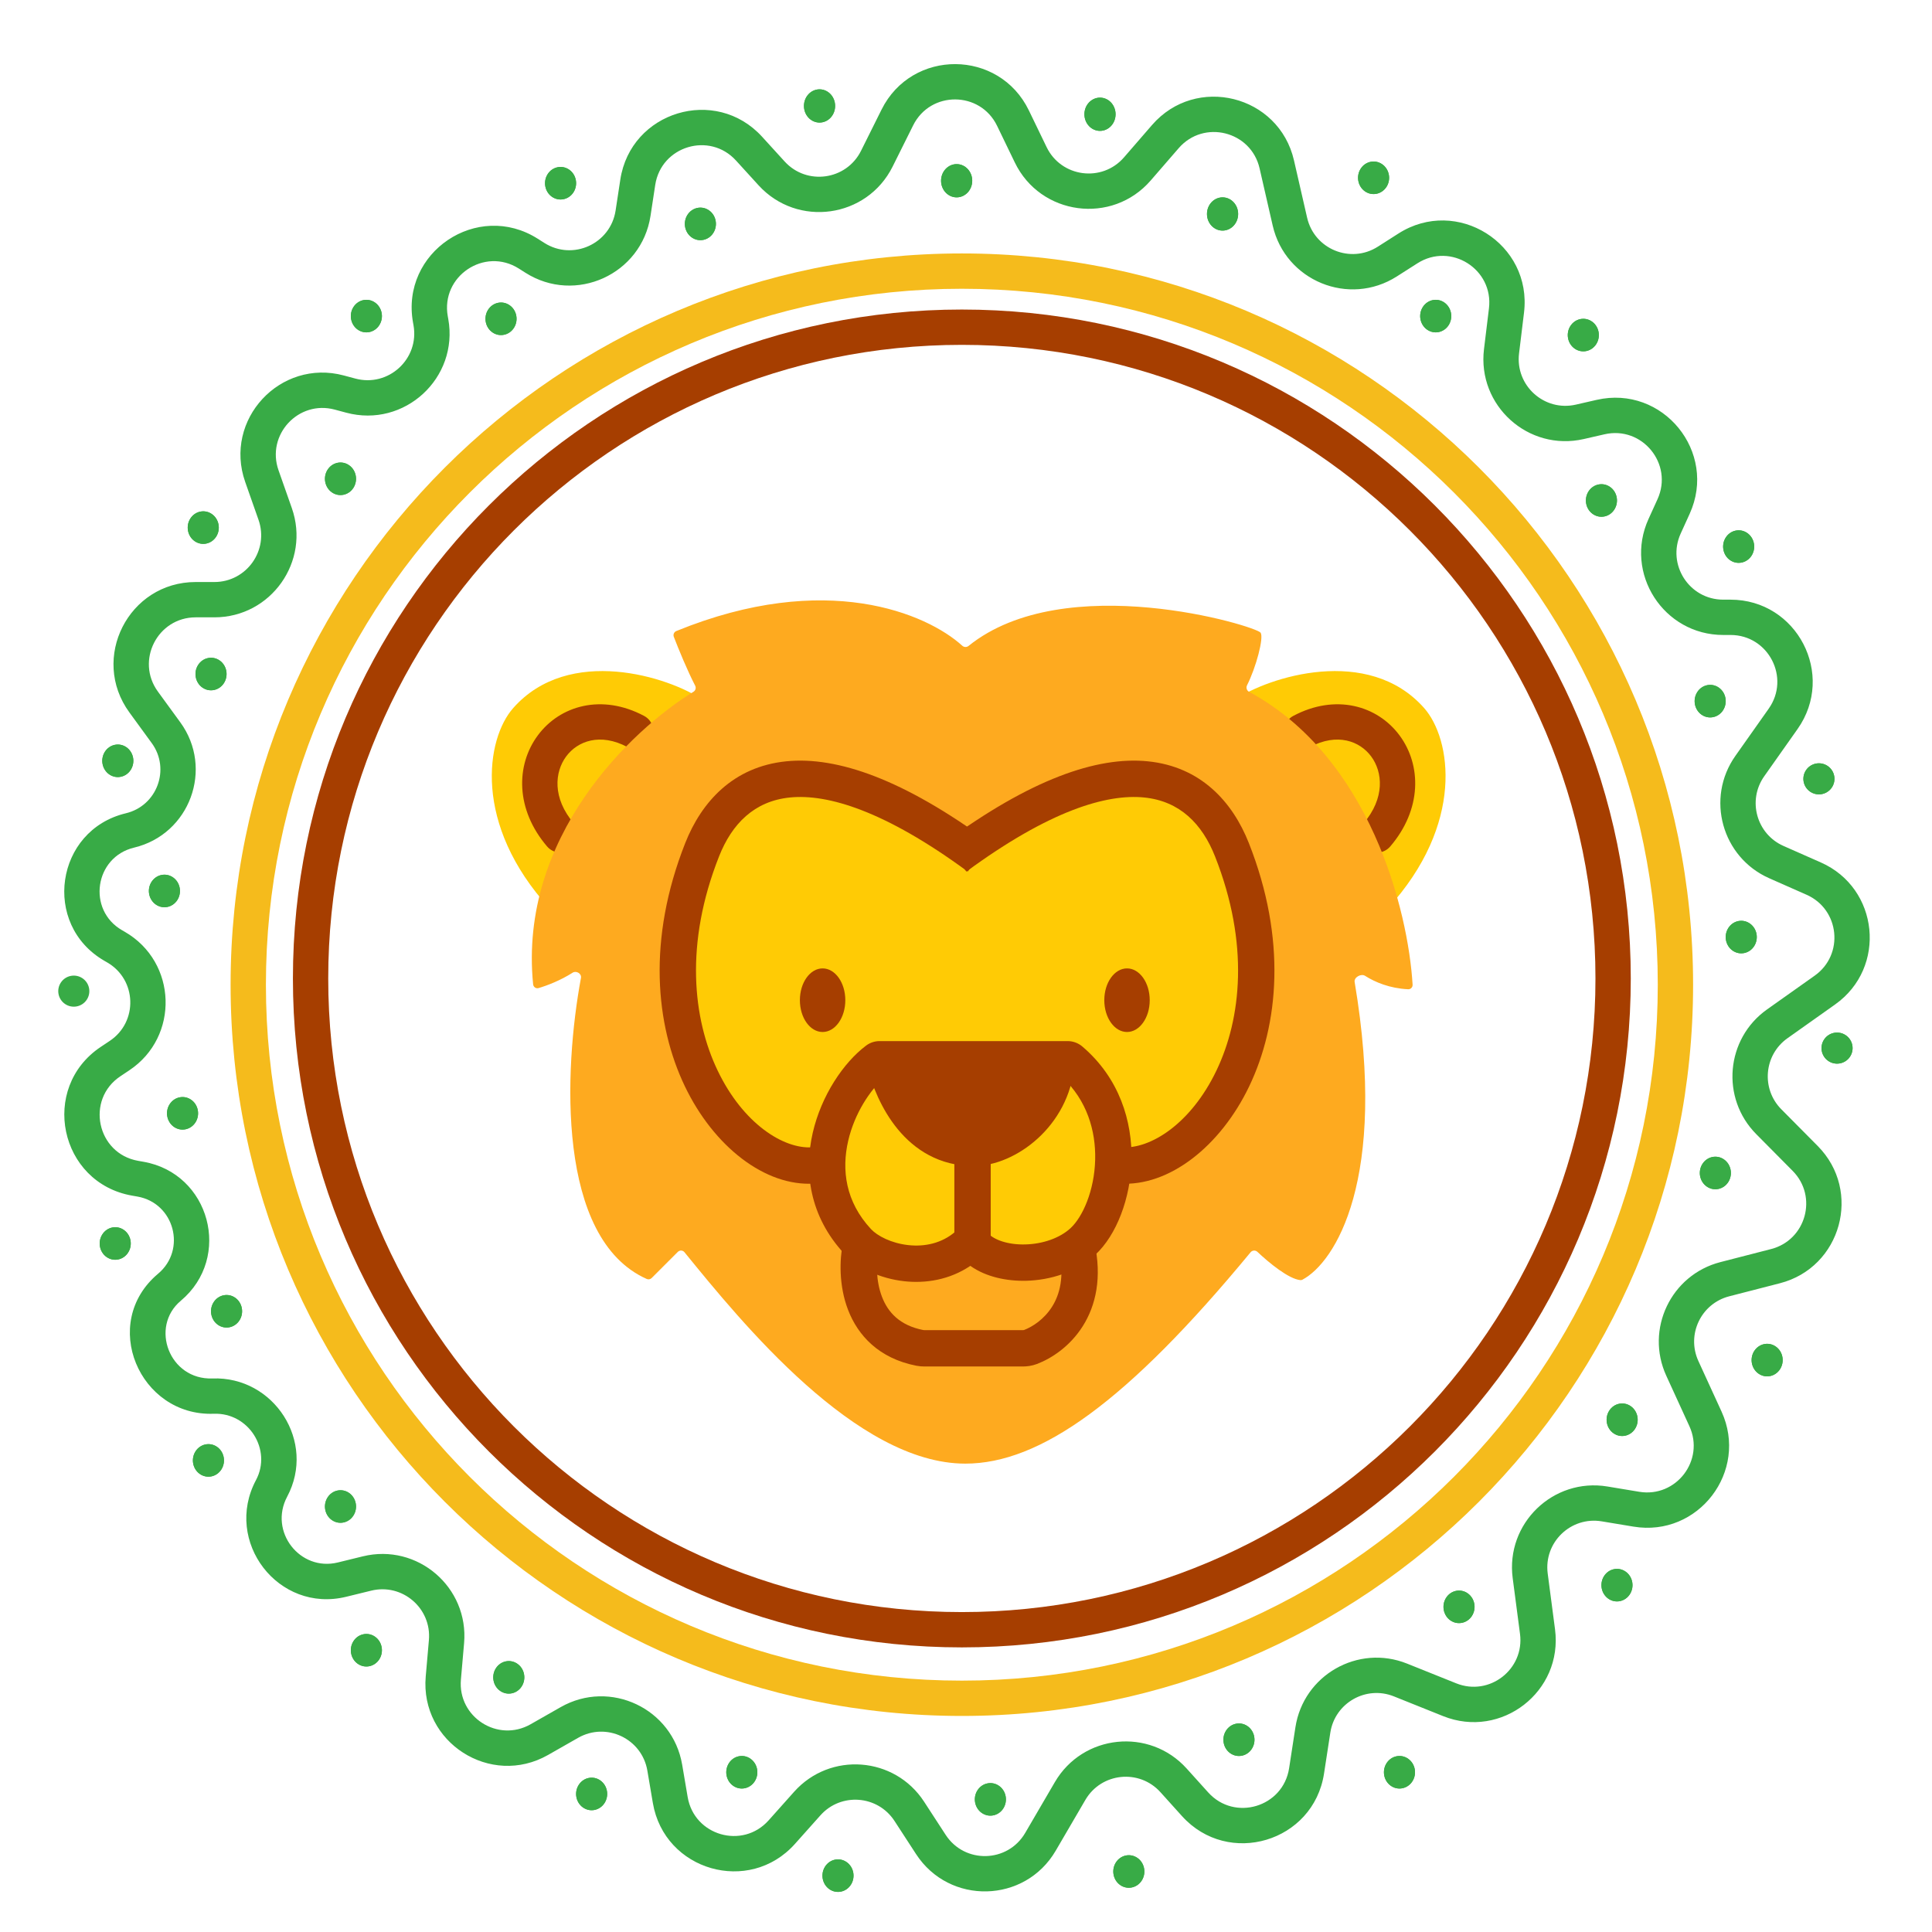 <?xml version="1.0" encoding="UTF-8"?> <svg xmlns="http://www.w3.org/2000/svg" width="930" height="930" viewBox="0 0 930 930" fill="none"><path fill-rule="evenodd" clip-rule="evenodd" d="M479.966 60.569C471.828 43.737 447.904 43.597 439.569 60.331L429.682 80.181C417.304 105.032 383.828 109.696 365.129 89.175L354.277 77.266C341.529 63.276 318.255 70.32 315.403 89.031L313.138 103.892C308.841 132.081 277.003 146.569 252.926 131.292L249.748 129.275C233.201 118.776 212.073 132.98 215.55 152.266L215.771 153.492C220.911 181.998 194.638 206.158 166.662 198.652L161.127 197.167C143.649 192.477 128.067 209.291 134.071 226.363L140.471 244.561C149.506 270.253 130.442 297.166 103.208 297.166H94.199C75.8 297.166 65.179 318.049 76.016 332.918L86.784 347.693C103.025 369.976 91.361 401.609 64.543 408.016C45.524 412.56 41.82 438.005 58.755 447.783L60.102 448.56C85.303 463.11 86.461 499.065 62.248 515.206L57.963 518.063C41.133 529.282 46.6 555.295 66.522 558.791L69.089 559.241C101.073 564.852 111.915 605.279 87.031 626.142C71.993 638.75 81.506 664.318 102.257 663.545C131.879 662.442 152.325 694.004 138.23 720.457C129.299 737.219 144.383 756.587 162.618 752.12L174.645 749.173C200.922 742.736 225.747 764.022 223.395 790.973L221.866 808.493C220.288 826.567 239.654 838.98 255.418 829.999L269.879 821.76C293.708 808.185 323.78 822.427 328.374 849.464L331.022 865.045C334.181 883.637 357.439 890.327 369.994 876.254L382.245 862.52C399.576 843.093 430.632 845.452 444.83 867.274L455.21 883.228C464.342 897.264 485.06 896.763 493.502 882.301L507.772 857.853C521.255 834.756 553.312 831.453 571.222 851.316L581.587 862.812C594.288 876.898 617.649 869.914 620.535 851.168L623.57 831.454C627.44 806.318 653.711 791.336 677.316 800.804L700.995 810.302C716.962 816.707 733.918 803.55 731.68 786.492L728.159 759.661C724.709 733.369 747.632 711.213 773.791 715.555L789.08 718.093C806.869 721.045 820.73 702.92 813.22 686.526L802.093 662.235C791.845 639.865 804.323 613.67 828.151 607.533L852.558 601.246C869.383 596.912 875.156 575.954 862.923 563.616L845.394 545.935C828.217 528.61 830.698 500.008 850.602 485.899L873.539 469.641C887.788 459.541 885.597 437.764 869.621 430.705L851.659 422.767C828.843 412.685 820.969 384.24 835.353 363.86L851.396 341.13C861.916 326.226 851.256 305.656 833.014 305.656H829.505C800.773 305.656 781.654 275.955 793.55 249.802L797.87 240.302C805.583 223.345 790.527 204.897 772.368 209.054L762.372 211.343C735.695 217.451 711.041 195.237 714.345 168.07L716.733 148.431C719.029 129.555 698.326 116.519 682.296 126.747L672.383 133.072C649.36 147.761 618.734 135.214 612.635 108.594L606.32 81.034C602.206 63.082 579.444 57.406 567.383 71.325L553.907 86.878C535.32 108.33 500.848 103.759 488.493 78.205L479.966 60.569ZM424.352 52.752C438.985 23.374 480.985 23.621 495.271 53.169L503.798 70.805C510.836 85.362 530.471 87.965 541.059 75.746L554.536 60.193C575.709 35.757 615.669 45.721 622.89 77.237L629.205 104.797C632.68 119.96 650.125 127.107 663.239 118.74L673.152 112.415C701.294 94.46 737.639 117.346 733.609 150.484L731.22 170.123C729.338 185.598 743.382 198.251 758.578 194.772L768.574 192.483C800.452 185.184 826.885 217.572 813.345 247.341L809.024 256.84C802.248 271.738 813.138 288.656 829.505 288.656H833.014C865.04 288.656 883.753 324.768 865.285 350.933L849.242 373.663C841.049 385.272 845.534 401.475 858.53 407.218L876.493 415.155C904.538 427.549 908.384 465.779 883.37 483.51L860.433 499.769C849.095 507.805 847.682 524.097 857.466 533.966L874.996 551.647C896.471 573.307 886.336 610.1 856.798 617.709L832.391 623.995C818.819 627.492 811.711 642.412 817.548 655.155L828.676 679.446C841.86 708.226 817.526 740.047 786.296 734.863L771.008 732.326C756.107 729.852 743.049 742.473 745.014 757.449L748.535 784.28C752.465 814.227 722.698 837.324 694.666 826.08L670.987 816.582C657.541 811.189 642.577 819.723 640.372 834.041L637.337 853.755C632.271 886.665 591.258 898.925 568.961 874.195L558.596 862.7C548.395 851.385 530.134 853.267 522.454 866.424L508.183 890.871C493.363 916.259 456.993 917.141 440.961 892.499L430.58 876.545C422.493 864.115 404.803 862.771 394.931 873.837L382.679 887.57C360.639 912.276 319.808 900.533 314.262 867.893L311.615 852.312C308.998 836.911 291.868 828.798 278.295 836.531L263.834 844.77C236.158 860.537 202.16 838.746 204.93 807.015L206.459 789.495C207.799 774.143 193.658 762.018 178.691 765.685L166.663 768.631C133.945 776.647 107.488 742 123.227 712.463C131.001 697.873 119.742 679.906 102.89 680.534C67.102 681.867 47.791 636.856 76.109 613.115C89.919 601.536 83.902 579.099 66.151 575.985L63.585 575.535C28.552 569.389 18.939 523.647 48.533 503.918L52.818 501.061C66.543 491.911 65.887 471.53 51.602 463.283L50.255 462.505C20.009 445.043 26.625 399.596 60.593 391.481C75.609 387.894 82.139 370.182 73.046 357.706L62.278 342.931C43.252 316.827 61.898 280.166 94.199 280.166H103.208C118.721 280.166 129.58 264.836 124.433 250.201L118.034 232.003C107.494 202.033 134.849 172.515 165.533 180.748L171.067 182.233C187.003 186.508 201.969 172.746 199.041 156.509L198.82 155.283C192.715 121.425 229.806 96.489 258.856 114.921L262.034 116.938C275.749 125.64 293.884 117.387 296.332 101.33L298.597 86.469C303.604 53.621 344.462 41.256 366.842 65.816L377.694 77.725C388.346 89.414 407.415 86.757 414.465 72.602L424.352 52.752Z" fill="#38AB46"></path><path d="M402 51C402 55.418 398.642 59 394.5 59C390.358 59 387 55.418 387 51C387 46.582 390.358 43 394.5 43C398.642 43 402 46.582 402 51Z" fill="#38AB46"></path><path fill-rule="evenodd" clip-rule="evenodd" d="M394.5 54C395.582 54 397 52.966 397 51C397 49.034 395.582 48 394.5 48C393.418 48 392 49.034 392 51C392 52.966 393.418 54 394.5 54ZM394.5 59C398.642 59 402 55.418 402 51C402 46.582 398.642 43 394.5 43C390.358 43 387 46.582 387 51C387 55.418 390.358 59 394.5 59Z" fill="#38AB46"></path><path d="M537 55C537 59.418 533.642 63 529.5 63C525.358 63 522 59.418 522 55C522 50.582 525.358 47 529.5 47C533.642 47 537 50.582 537 55Z" fill="#38AB46"></path><path fill-rule="evenodd" clip-rule="evenodd" d="M529.5 58C530.582 58 532 56.966 532 55C532 53.034 530.582 52 529.5 52C528.418 52 527 53.034 527 55C527 56.966 528.418 58 529.5 58ZM529.5 63C533.642 63 537 59.418 537 55C537 50.582 533.642 47 529.5 47C525.358 47 522 50.582 522 55C522 59.418 525.358 63 529.5 63Z" fill="#38AB46"></path><path d="M667.398 89.961C665.09 93.548 660.443 94.496 657.018 92.079C653.593 89.662 652.687 84.795 654.995 81.208C657.303 77.621 661.95 76.672 665.375 79.089C668.8 81.506 669.706 86.374 667.398 89.961Z" fill="#38AB46"></path><path fill-rule="evenodd" clip-rule="evenodd" d="M659.723 87.874C660.825 88.652 662.455 88.412 663.313 87.078C664.171 85.744 663.772 84.072 662.67 83.294C661.567 82.516 659.938 82.757 659.08 84.091C658.222 85.425 658.621 87.096 659.723 87.874ZM657.018 92.079C660.443 94.496 665.09 93.548 667.398 89.961C669.706 86.374 668.8 81.506 665.375 79.089C661.95 76.672 657.303 77.621 654.995 81.208C652.687 84.795 653.593 89.662 657.018 92.079Z" fill="#38AB46"></path><path d="M468 87C468 91.418 464.642 95 460.5 95C456.358 95 453 91.418 453 87C453 82.582 456.358 79 460.5 79C464.642 79 468 82.582 468 87Z" fill="#38AB46"></path><path fill-rule="evenodd" clip-rule="evenodd" d="M460.5 90C461.582 90 463 88.966 463 87C463 85.034 461.582 84 460.5 84C459.418 84 458 85.034 458 87C458 88.966 459.418 90 460.5 90ZM460.5 95C464.642 95 468 91.418 468 87C468 82.582 464.642 79 460.5 79C456.358 79 453 82.582 453 87C453 91.418 456.358 95 460.5 95Z" fill="#38AB46"></path><path d="M596 103C596 107.418 592.642 111 588.5 111C584.358 111 581 107.418 581 103C581 98.582 584.358 95 588.5 95C592.642 95 596 98.582 596 103Z" fill="#38AB46"></path><path fill-rule="evenodd" clip-rule="evenodd" d="M588.5 106C589.582 106 591 104.966 591 103C591 101.034 589.582 100 588.5 100C587.418 100 586 101.034 586 103C586 104.966 587.418 106 588.5 106ZM588.5 111C592.642 111 596 107.418 596 103C596 98.582 592.642 95 588.5 95C584.358 95 581 98.582 581 103C581 107.418 584.358 111 588.5 111Z" fill="#38AB46"></path><path d="M697.31 156.532C695.003 160.119 690.355 161.068 686.93 158.651C683.505 156.233 682.599 151.366 684.907 147.779C687.215 144.192 691.863 143.244 695.288 145.661C698.713 148.078 699.618 152.945 697.31 156.532Z" fill="#38AB46"></path><path fill-rule="evenodd" clip-rule="evenodd" d="M689.635 154.446C690.738 155.224 692.367 154.983 693.225 153.649C694.083 152.315 693.685 150.643 692.582 149.865C691.48 149.088 689.851 149.328 688.992 150.662C688.134 151.996 688.533 153.668 689.635 154.446ZM686.93 158.651C690.355 161.068 695.003 160.119 697.31 156.532C699.618 152.945 698.713 148.078 695.288 145.661C691.863 143.244 687.215 144.192 684.907 147.779C682.599 151.366 683.505 156.233 686.93 158.651Z" fill="#38AB46"></path><path d="M768.353 165.67C766.045 169.257 761.398 170.205 757.972 167.788C754.547 165.371 753.642 160.504 755.95 156.917C758.258 153.33 762.905 152.381 766.33 154.798C769.755 157.215 770.661 162.083 768.353 165.67Z" fill="#38AB46"></path><path fill-rule="evenodd" clip-rule="evenodd" d="M760.678 163.583C761.78 164.361 763.41 164.121 764.268 162.787C765.126 161.453 764.727 159.781 763.625 159.003C762.522 158.225 760.893 158.466 760.035 159.8C759.177 161.134 759.575 162.805 760.678 163.583ZM757.972 167.788C761.398 170.205 766.045 169.257 768.353 165.67C770.661 162.083 769.755 157.215 766.33 154.798C762.905 152.381 758.258 153.33 755.95 156.917C753.642 160.504 754.547 165.371 757.972 167.788Z" fill="#38AB46"></path><path d="M777.077 245.292C774.77 248.879 770.122 249.827 766.697 247.41C763.272 244.993 762.366 240.126 764.674 236.539C766.982 232.952 771.63 232.003 775.055 234.42C778.48 236.837 779.385 241.705 777.077 245.292Z" fill="#38AB46"></path><path fill-rule="evenodd" clip-rule="evenodd" d="M769.402 243.205C770.505 243.983 772.134 243.743 772.992 242.409C773.85 241.075 773.452 239.403 772.349 238.625C771.247 237.847 769.618 238.088 768.759 239.422C767.901 240.756 768.3 242.427 769.402 243.205ZM766.697 247.41C770.122 249.827 774.77 248.879 777.077 245.292C779.385 241.705 778.48 236.837 775.055 234.42C771.63 232.003 766.982 232.952 764.674 236.539C762.366 240.126 763.272 244.993 766.697 247.41Z" fill="#38AB46"></path><path d="M843.134 267.482C840.826 271.069 836.179 272.018 832.754 269.601C829.329 267.184 828.423 262.316 830.731 258.729C833.039 255.142 837.686 254.194 841.112 256.611C844.537 259.028 845.442 263.895 843.134 267.482Z" fill="#38AB46"></path><path fill-rule="evenodd" clip-rule="evenodd" d="M835.459 265.396C836.562 266.174 838.191 265.933 839.049 264.599C839.907 263.266 839.509 261.594 838.406 260.816C837.304 260.038 835.674 260.278 834.816 261.612C833.958 262.946 834.357 264.618 835.459 265.396ZM832.754 269.601C836.179 272.018 840.826 271.069 843.134 267.482C845.442 263.895 844.537 259.028 841.112 256.611C837.686 254.194 833.039 255.142 830.731 258.729C828.423 262.316 829.329 267.184 832.754 269.601Z" fill="#38AB46"></path><path d="M829.424 341.886C827.117 345.473 822.469 346.421 819.044 344.004C815.619 341.587 814.713 336.72 817.021 333.133C819.329 329.546 823.977 328.597 827.402 331.014C830.827 333.431 831.732 338.298 829.424 341.886Z" fill="#38AB46"></path><path fill-rule="evenodd" clip-rule="evenodd" d="M821.749 339.799C822.852 340.577 824.481 340.336 825.339 339.003C826.197 337.669 825.799 335.997 824.696 335.219C823.594 334.441 821.965 334.682 821.106 336.016C820.248 337.349 820.647 339.021 821.749 339.799ZM819.044 344.004C822.469 346.421 827.117 345.473 829.424 341.886C831.732 338.298 830.827 333.431 827.402 331.014C823.977 328.597 819.329 329.546 817.021 333.133C814.713 336.72 815.619 341.587 819.044 344.004Z" fill="#38AB46"></path><path d="M844.381 455.447C842.073 459.034 837.425 459.983 834 457.566C830.575 455.149 829.67 450.281 831.977 446.694C834.285 443.107 838.933 442.159 842.358 444.576C845.783 446.993 846.689 451.86 844.381 455.447Z" fill="#38AB46"></path><path fill-rule="evenodd" clip-rule="evenodd" d="M836.706 453.361C837.808 454.139 839.437 453.898 840.296 452.564C841.154 451.23 840.755 449.558 839.653 448.781C838.55 448.003 836.921 448.243 836.063 449.577C835.204 450.911 835.603 452.583 836.706 453.361ZM834 457.566C837.425 459.983 842.073 459.034 844.381 455.447C846.689 451.86 845.783 446.993 842.358 444.576C838.933 442.159 834.285 443.107 831.977 446.694C829.67 450.281 830.575 455.149 834 457.566Z" fill="#38AB46"></path><path d="M881.771 379.083C879.463 382.508 874.816 383.413 871.391 381.106C867.966 378.798 867.06 374.15 869.368 370.725C871.676 367.3 876.323 366.394 879.749 368.702C883.174 371.01 884.079 375.658 881.771 379.083Z" fill="#38AB46"></path><path fill-rule="evenodd" clip-rule="evenodd" d="M874.185 376.959C875.32 377.724 876.86 377.424 877.625 376.289C878.39 375.154 878.09 373.614 876.955 372.849C875.819 372.084 874.279 372.384 873.515 373.519C872.75 374.654 873.05 376.194 874.185 376.959ZM871.391 381.106C874.816 383.413 879.463 382.508 881.771 379.083C884.079 375.658 883.174 371.01 879.749 368.702C876.323 366.394 871.676 367.3 869.368 370.725C867.06 374.15 867.966 378.798 871.391 381.106Z" fill="#38AB46"></path><path d="M890.496 508.704C888.188 512.129 883.541 513.034 880.116 510.727C876.69 508.419 875.785 503.771 878.093 500.346C880.401 496.921 885.048 496.015 888.473 498.323C891.898 500.631 892.804 505.279 890.496 508.704Z" fill="#38AB46"></path><path fill-rule="evenodd" clip-rule="evenodd" d="M882.91 506.58C884.045 507.345 885.585 507.045 886.349 505.91C887.114 504.775 886.814 503.235 885.679 502.47C884.544 501.705 883.004 502.005 882.239 503.14C881.474 504.275 881.775 505.815 882.91 506.58ZM880.116 510.727C883.541 513.034 888.188 512.129 890.496 508.704C892.804 505.279 891.898 500.631 888.473 498.323C885.048 496.015 880.401 496.921 878.093 500.346C875.785 503.771 876.69 508.419 880.116 510.727Z" fill="#38AB46"></path><path d="M831.917 569.01C829.609 572.597 824.962 573.545 821.537 571.128C818.112 568.711 817.206 563.844 819.514 560.257C821.822 556.67 826.469 555.721 829.894 558.138C833.319 560.555 834.225 565.423 831.917 569.01Z" fill="#38AB46"></path><path fill-rule="evenodd" clip-rule="evenodd" d="M824.242 566.923C825.344 567.701 826.974 567.46 827.832 566.127C828.69 564.793 828.291 563.121 827.189 562.343C826.087 561.565 824.457 561.806 823.599 563.14C822.741 564.473 823.14 566.145 824.242 566.923ZM821.537 571.128C824.962 573.545 829.609 572.597 831.917 569.01C834.225 565.423 833.319 560.555 829.894 558.138C826.469 555.721 821.822 556.67 819.514 560.257C817.206 563.844 818.112 568.711 821.537 571.128Z" fill="#38AB46"></path><path d="M856.844 659.075C854.536 662.662 849.889 663.611 846.464 661.194C843.039 658.776 842.133 653.909 844.441 650.322C846.749 646.735 851.396 645.787 854.822 648.204C858.247 650.621 859.152 655.488 856.844 659.075Z" fill="#38AB46"></path><path fill-rule="evenodd" clip-rule="evenodd" d="M849.169 656.989C850.272 657.767 851.901 657.526 852.759 656.192C853.617 654.858 853.219 653.186 852.116 652.408C851.014 651.631 849.384 651.871 848.526 653.205C847.668 654.539 848.067 656.211 849.169 656.989ZM846.464 661.194C849.889 663.611 854.536 662.662 856.844 659.075C859.152 655.488 858.247 650.621 854.822 648.204C851.396 645.787 846.749 646.735 844.441 650.322C842.133 653.909 843.039 658.776 846.464 661.194Z" fill="#38AB46"></path><path d="M787.048 687.792C784.74 691.379 780.093 692.327 776.668 689.91C773.243 687.493 772.337 682.626 774.645 679.039C776.953 675.452 781.6 674.503 785.025 676.92C788.45 679.337 789.356 684.205 787.048 687.792Z" fill="#38AB46"></path><path fill-rule="evenodd" clip-rule="evenodd" d="M779.373 685.705C780.476 686.483 782.105 686.243 782.963 684.909C783.821 683.575 783.422 681.903 782.32 681.125C781.218 680.347 779.588 680.588 778.73 681.922C777.872 683.256 778.271 684.927 779.373 685.705ZM776.668 689.91C780.093 692.327 784.74 691.379 787.048 687.792C789.356 684.205 788.45 679.337 785.025 676.92C781.6 674.503 776.953 675.452 774.645 679.039C772.337 682.626 773.243 687.493 776.668 689.91Z" fill="#38AB46"></path><path d="M784.556 767.415C782.248 771.002 777.6 771.95 774.175 769.533C770.75 767.116 769.844 762.249 772.152 758.662C774.46 755.075 779.108 754.126 782.533 756.543C785.958 758.96 786.863 763.828 784.556 767.415Z" fill="#38AB46"></path><path fill-rule="evenodd" clip-rule="evenodd" d="M776.88 765.328C777.983 766.106 779.612 765.866 780.47 764.532C781.328 763.198 780.93 761.526 779.827 760.748C778.725 759.97 777.096 760.211 776.237 761.545C775.379 762.879 775.778 764.551 776.88 765.328ZM774.175 769.533C777.6 771.95 782.248 771.002 784.556 767.415C786.863 763.828 785.958 758.96 782.533 756.543C779.108 754.126 774.46 755.075 772.152 758.662C769.844 762.249 770.75 767.116 774.175 769.533Z" fill="#38AB46"></path><path d="M708.528 777.857C706.22 781.444 701.572 782.393 698.147 779.976C694.722 777.559 693.817 772.691 696.124 769.104C698.432 765.517 703.08 764.569 706.505 766.986C709.93 769.403 710.836 774.27 708.528 777.857Z" fill="#38AB46"></path><path fill-rule="evenodd" clip-rule="evenodd" d="M700.853 775.771C701.955 776.549 703.584 776.308 704.442 774.974C705.301 773.641 704.902 771.969 703.799 771.191C702.697 770.413 701.068 770.653 700.21 771.987C699.351 773.321 699.75 774.993 700.853 775.771ZM698.147 779.976C701.572 782.393 706.22 781.444 708.528 777.857C710.836 774.27 709.93 769.403 706.505 766.986C703.08 764.569 698.432 765.517 696.124 769.104C693.817 772.691 694.722 777.559 698.147 779.976Z" fill="#38AB46"></path><path d="M602.587 841.818C600.279 845.405 595.632 846.354 592.207 843.937C588.782 841.52 587.876 836.652 590.184 833.065C592.492 829.478 597.139 828.53 600.564 830.947C603.989 833.364 604.895 838.231 602.587 841.818Z" fill="#38AB46"></path><path fill-rule="evenodd" clip-rule="evenodd" d="M594.912 839.732C596.015 840.51 597.644 840.269 598.502 838.935C599.36 837.601 598.961 835.93 597.859 835.152C596.757 834.374 595.127 834.614 594.269 835.948C593.411 837.282 593.81 838.954 594.912 839.732ZM592.207 843.937C595.632 846.354 600.279 845.405 602.587 841.818C604.895 838.231 603.989 833.364 600.564 830.947C597.139 828.53 592.492 829.478 590.184 833.065C587.876 836.652 588.782 841.52 592.207 843.937Z" fill="#38AB46"></path><path d="M549.582 905.248C547.274 908.835 542.627 909.783 539.202 907.366C535.777 904.949 534.871 900.082 537.179 896.495C539.487 892.908 544.134 891.959 547.559 894.376C550.984 896.793 551.89 901.661 549.582 905.248Z" fill="#38AB46"></path><path fill-rule="evenodd" clip-rule="evenodd" d="M541.907 903.161C543.009 903.939 544.639 903.699 545.497 902.365C546.355 901.031 545.956 899.359 544.854 898.581C543.752 897.803 542.122 898.044 541.264 899.378C540.406 900.712 540.805 902.384 541.907 903.161ZM539.202 907.366C542.627 909.783 547.274 908.835 549.582 905.248C551.89 901.661 550.984 896.793 547.559 894.376C544.134 891.959 539.487 892.908 537.179 896.495C534.871 900.082 535.777 904.949 539.202 907.366Z" fill="#38AB46"></path><path d="M409.582 907.248C407.274 910.835 402.627 911.783 399.202 909.366C395.777 906.949 394.871 902.082 397.179 898.495C399.487 894.908 404.134 893.959 407.559 896.376C410.984 898.793 411.89 903.661 409.582 907.248Z" fill="#38AB46"></path><path fill-rule="evenodd" clip-rule="evenodd" d="M401.907 905.161C403.009 905.939 404.639 905.699 405.497 904.365C406.355 903.031 405.956 901.359 404.854 900.581C403.752 899.803 402.122 900.044 401.264 901.378C400.406 902.712 400.805 904.384 401.907 905.161ZM399.202 909.366C402.627 911.783 407.274 910.835 409.582 907.248C411.89 903.661 410.984 898.793 407.559 896.376C404.134 893.959 399.487 894.908 397.179 898.495C394.871 902.082 395.777 906.949 399.202 909.366Z" fill="#38AB46"></path><path d="M482.937 870.535C480.629 874.122 475.982 875.071 472.557 872.653C469.132 870.236 468.226 865.369 470.534 861.782C472.842 858.195 477.489 857.247 480.914 859.664C484.339 862.081 485.245 866.948 482.937 870.535Z" fill="#38AB46"></path><path fill-rule="evenodd" clip-rule="evenodd" d="M475.262 868.449C476.364 869.227 477.994 868.986 478.852 867.652C479.71 866.318 479.311 864.646 478.209 863.868C477.107 863.09 475.477 863.331 474.619 864.665C473.761 865.999 474.16 867.671 475.262 868.449ZM472.557 872.653C475.982 875.071 480.629 874.122 482.937 870.535C485.245 866.948 484.339 862.081 480.914 859.664C477.489 857.247 472.842 858.195 470.534 861.782C468.226 865.369 469.132 870.236 472.557 872.653Z" fill="#38AB46"></path><path d="M363.287 857.481C360.979 861.068 356.331 862.017 352.906 859.6C349.481 857.183 348.576 852.315 350.883 848.728C353.191 845.141 357.839 844.193 361.264 846.61C364.689 849.027 365.595 853.894 363.287 857.481Z" fill="#38AB46"></path><path fill-rule="evenodd" clip-rule="evenodd" d="M355.612 855.395C356.714 856.173 358.343 855.932 359.202 854.598C360.06 853.265 359.661 851.593 358.559 850.815C357.456 850.037 355.827 850.277 354.969 851.611C354.11 852.945 354.509 854.617 355.612 855.395ZM352.906 859.6C356.331 862.017 360.979 861.068 363.287 857.481C365.595 853.894 364.689 849.027 361.264 846.61C357.839 844.193 353.191 845.141 350.883 848.728C348.576 852.315 349.481 857.183 352.906 859.6Z" fill="#38AB46"></path><path d="M290.998 867.924C288.69 871.511 284.043 872.459 280.617 870.042C277.192 867.625 276.287 862.758 278.595 859.171C280.903 855.584 285.55 854.635 288.975 857.052C292.4 859.469 293.306 864.337 290.998 867.924Z" fill="#38AB46"></path><path fill-rule="evenodd" clip-rule="evenodd" d="M283.323 865.837C284.425 866.615 286.055 866.375 286.913 865.041C287.771 863.707 287.372 862.035 286.27 861.257C285.167 860.479 283.538 860.72 282.68 862.054C281.822 863.387 282.22 865.059 283.323 865.837ZM280.617 870.042C284.043 872.459 288.69 871.511 290.998 867.924C293.306 864.337 292.4 859.469 288.975 857.052C285.55 854.635 280.903 855.584 278.595 859.171C276.287 862.758 277.192 867.625 280.617 870.042Z" fill="#38AB46"></path><path d="M251.115 811.796C248.807 815.383 244.159 816.331 240.734 813.914C237.309 811.497 236.403 806.63 238.711 803.043C241.019 799.456 245.667 798.507 249.092 800.924C252.517 803.341 253.422 808.209 251.115 811.796Z" fill="#38AB46"></path><path fill-rule="evenodd" clip-rule="evenodd" d="M243.44 809.709C244.542 810.487 246.171 810.247 247.029 808.913C247.888 807.579 247.489 805.907 246.386 805.129C245.284 804.351 243.655 804.592 242.797 805.926C241.938 807.26 242.337 808.931 243.44 809.709ZM240.734 813.914C244.159 816.331 248.807 815.383 251.115 811.796C253.422 808.209 252.517 803.341 249.092 800.924C245.667 798.507 241.019 799.456 238.711 803.043C236.403 806.63 237.309 811.497 240.734 813.914Z" fill="#38AB46"></path><path d="M182.565 798.743C180.257 802.33 175.609 803.279 172.184 800.861C168.759 798.444 167.854 793.577 170.162 789.99C172.469 786.403 177.117 785.455 180.542 787.872C183.967 790.289 184.873 795.156 182.565 798.743Z" fill="#38AB46"></path><path fill-rule="evenodd" clip-rule="evenodd" d="M174.89 796.657C175.992 797.435 177.621 797.194 178.48 795.86C179.338 794.526 178.939 792.854 177.837 792.076C176.734 791.298 175.105 791.539 174.247 792.873C173.389 794.207 173.787 795.879 174.89 796.657ZM172.184 800.861C175.609 803.279 180.257 802.33 182.565 798.743C184.873 795.156 183.967 790.289 180.542 787.872C177.117 785.455 172.469 786.403 170.162 789.99C167.854 793.577 168.759 798.444 172.184 800.861Z" fill="#38AB46"></path><path d="M170.101 729.561C167.794 733.148 163.146 734.097 159.721 731.68C156.296 729.263 155.39 724.395 157.698 720.808C160.006 717.221 164.654 716.273 168.079 718.69C171.504 721.107 172.409 725.974 170.101 729.561Z" fill="#38AB46"></path><path fill-rule="evenodd" clip-rule="evenodd" d="M162.426 727.475C163.529 728.253 165.158 728.012 166.016 726.678C166.874 725.345 166.476 723.673 165.373 722.895C164.271 722.117 162.642 722.358 161.783 723.691C160.925 725.025 161.324 726.697 162.426 727.475ZM159.721 731.68C163.146 734.097 167.794 733.148 170.101 729.561C172.409 725.974 171.504 721.107 168.079 718.69C164.654 716.273 160.006 717.221 157.698 720.808C155.39 724.395 156.296 729.263 159.721 731.68Z" fill="#38AB46"></path><path d="M115.262 635.579C112.954 639.166 108.306 640.114 104.881 637.697C101.456 635.28 100.55 630.413 102.858 626.826C105.166 623.239 109.814 622.29 113.239 624.708C116.664 627.125 117.569 631.992 115.262 635.579Z" fill="#38AB46"></path><path fill-rule="evenodd" clip-rule="evenodd" d="M107.587 633.493C108.689 634.27 110.318 634.03 111.176 632.696C112.035 631.362 111.636 629.69 110.533 628.912C109.431 628.134 107.802 628.375 106.944 629.709C106.085 631.043 106.484 632.715 107.587 633.493ZM104.881 637.697C108.306 640.114 112.954 639.166 115.262 635.579C117.569 631.992 116.664 627.125 113.239 624.708C109.814 622.29 105.166 623.239 102.858 626.826C100.55 630.413 101.456 635.28 104.881 637.697Z" fill="#38AB46"></path><path d="M94.074 540.292C91.766 543.879 87.118 544.827 83.693 542.41C80.268 539.993 79.362 535.126 81.67 531.539C83.978 527.952 88.626 527.003 92.051 529.42C95.476 531.837 96.382 536.705 94.074 540.292Z" fill="#38AB46"></path><path fill-rule="evenodd" clip-rule="evenodd" d="M86.398 538.205C87.501 538.983 89.13 538.743 89.988 537.409C90.847 536.075 90.448 534.403 89.345 533.625C88.243 532.847 86.614 533.088 85.755 534.422C84.897 535.756 85.296 537.427 86.398 538.205ZM83.693 542.41C87.118 544.827 91.766 543.879 94.074 540.292C96.382 536.705 95.476 531.837 92.051 529.42C88.626 527.003 83.978 527.952 81.67 531.539C79.362 535.126 80.268 539.993 83.693 542.41Z" fill="#38AB46"></path><path d="M41.726 481.284C39.419 484.709 34.771 485.615 31.346 483.307C27.921 480.999 27.015 476.351 29.323 472.926C31.631 469.501 36.279 468.596 39.704 470.903C43.129 473.211 44.034 477.859 41.726 481.284Z" fill="#38AB46"></path><path d="M85.349 433.257C83.041 436.844 78.394 437.792 74.969 435.375C71.543 432.958 70.638 428.091 72.946 424.504C75.254 420.917 79.901 419.968 83.326 422.385C86.751 424.802 87.657 429.67 85.349 433.257Z" fill="#38AB46"></path><path fill-rule="evenodd" clip-rule="evenodd" d="M77.674 431.17C78.776 431.948 80.406 431.708 81.264 430.374C82.122 429.04 81.723 427.368 80.621 426.59C79.518 425.812 77.889 426.053 77.031 427.387C76.173 428.72 76.572 430.392 77.674 431.17ZM74.969 435.375C78.394 437.792 83.041 436.844 85.349 433.257C87.657 429.67 86.751 424.802 83.326 422.385C79.901 419.968 75.254 420.917 72.946 424.504C70.638 428.091 71.543 432.958 74.969 435.375Z" fill="#38AB46"></path><path d="M62.914 370.602C60.606 374.189 55.959 375.138 52.534 372.721C49.109 370.304 48.203 365.437 50.511 361.849C52.819 358.262 57.467 357.314 60.892 359.731C64.317 362.148 65.222 367.015 62.914 370.602Z" fill="#38AB46"></path><path fill-rule="evenodd" clip-rule="evenodd" d="M55.239 368.516C56.342 369.294 57.971 369.053 58.829 367.719C59.687 366.386 59.289 364.714 58.186 363.936C57.084 363.158 55.455 363.399 54.596 364.732C53.738 366.066 54.137 367.738 55.239 368.516ZM52.534 372.721C55.959 375.138 60.606 374.189 62.914 370.602C65.222 367.015 64.317 362.148 60.892 359.731C57.467 357.314 52.819 358.262 50.511 361.849C48.203 365.437 49.109 370.304 52.534 372.721Z" fill="#38AB46"></path><path d="M107.784 328.832C105.476 332.419 100.828 333.367 97.403 330.95C93.978 328.533 93.072 323.666 95.38 320.079C97.688 316.492 102.336 315.543 105.761 317.96C109.186 320.377 110.091 325.245 107.784 328.832Z" fill="#38AB46"></path><path fill-rule="evenodd" clip-rule="evenodd" d="M100.108 326.745C101.211 327.523 102.84 327.283 103.698 325.949C104.557 324.615 104.158 322.943 103.055 322.165C101.953 321.387 100.324 321.628 99.466 322.962C98.607 324.296 99.006 325.968 100.108 326.745ZM97.403 330.95C100.828 333.367 105.476 332.419 107.784 328.832C110.091 325.245 109.186 320.377 105.761 317.96C102.336 315.543 97.688 316.492 95.38 320.079C93.072 323.666 93.978 328.533 97.403 330.95Z" fill="#38AB46"></path><path d="M104.044 258.346C101.736 261.933 97.089 262.881 93.664 260.464C90.239 258.047 89.333 253.18 91.641 249.593C93.949 246.006 98.596 245.057 102.021 247.474C105.447 249.891 106.352 254.758 104.044 258.346Z" fill="#38AB46"></path><path fill-rule="evenodd" clip-rule="evenodd" d="M96.369 256.259C97.472 257.037 99.101 256.796 99.959 255.463C100.817 254.129 100.418 252.457 99.316 251.679C98.214 250.901 96.584 251.142 95.726 252.476C94.868 253.809 95.267 255.481 96.369 256.259ZM93.664 260.464C97.089 262.881 101.736 261.933 104.044 258.346C106.352 254.758 105.447 249.891 102.021 247.474C98.596 245.057 93.949 246.006 91.641 249.593C89.333 253.18 90.239 258.047 93.664 260.464Z" fill="#38AB46"></path><path d="M170.101 234.849C167.794 238.436 163.146 239.385 159.721 236.968C156.296 234.551 155.39 229.684 157.698 226.097C160.006 222.509 164.654 221.561 168.079 223.978C171.504 226.395 172.409 231.262 170.101 234.849Z" fill="#38AB46"></path><path fill-rule="evenodd" clip-rule="evenodd" d="M162.426 232.763C163.529 233.541 165.158 233.3 166.016 231.967C166.874 230.633 166.476 228.961 165.373 228.183C164.271 227.405 162.642 227.646 161.783 228.979C160.925 230.313 161.324 231.985 162.426 232.763ZM159.721 236.968C163.146 239.385 167.794 238.436 170.101 234.849C172.409 231.262 171.504 226.395 168.079 223.978C164.654 221.561 160.006 222.509 157.698 226.097C155.39 229.684 156.296 234.551 159.721 236.968Z" fill="#38AB46"></path><path d="M182.565 156.532C180.257 160.119 175.609 161.068 172.184 158.651C168.759 156.233 167.854 151.366 170.162 147.779C172.469 144.192 177.117 143.244 180.542 145.661C183.967 148.078 184.873 152.945 182.565 156.532Z" fill="#38AB46"></path><path fill-rule="evenodd" clip-rule="evenodd" d="M174.89 154.446C175.992 155.224 177.621 154.983 178.48 153.649C179.338 152.315 178.939 150.643 177.837 149.865C176.734 149.088 175.105 149.328 174.247 150.662C173.389 151.996 173.787 153.668 174.89 154.446ZM172.184 158.651C175.609 161.068 180.257 160.119 182.565 156.532C184.873 152.945 183.967 148.078 180.542 145.661C177.117 143.244 172.469 144.192 170.162 147.779C167.854 151.366 168.759 156.233 172.184 158.651Z" fill="#38AB46"></path><path d="M247.375 157.837C245.067 161.424 240.42 162.372 236.995 159.955C233.57 157.538 232.664 152.671 234.972 149.084C237.28 145.497 241.927 144.548 245.353 146.965C248.778 149.382 249.683 154.25 247.375 157.837Z" fill="#38AB46"></path><path fill-rule="evenodd" clip-rule="evenodd" d="M239.7 155.75C240.803 156.528 242.432 156.288 243.29 154.954C244.148 153.62 243.75 151.948 242.647 151.17C241.545 150.392 239.915 150.633 239.057 151.967C238.199 153.301 238.598 154.972 239.7 155.75ZM236.995 159.955C240.42 162.372 245.067 161.424 247.375 157.837C249.683 154.25 248.778 149.382 245.353 146.965C241.927 144.548 237.28 145.497 234.972 149.084C232.664 152.671 233.57 157.538 236.995 159.955Z" fill="#38AB46"></path><path d="M343.345 112.152C341.037 115.739 336.39 116.688 332.965 114.271C329.54 111.854 328.634 106.986 330.942 103.399C333.25 99.812 337.897 98.864 341.322 101.281C344.747 103.698 345.653 108.565 343.345 112.152Z" fill="#38AB46"></path><path fill-rule="evenodd" clip-rule="evenodd" d="M335.67 110.066C336.772 110.844 338.402 110.603 339.26 109.269C340.118 107.935 339.719 106.264 338.617 105.486C337.514 104.708 335.885 104.948 335.027 106.282C334.169 107.616 334.568 109.288 335.67 110.066ZM332.965 114.271C336.39 116.688 341.037 115.739 343.345 112.152C345.653 108.565 344.747 103.698 341.322 101.281C337.897 98.864 333.25 99.812 330.942 103.399C328.634 106.986 329.54 111.854 332.965 114.271Z" fill="#38AB46"></path><path d="M276.042 92.572C273.734 96.159 269.086 97.108 265.661 94.691C262.236 92.273 261.33 87.406 263.638 83.819C265.946 80.232 270.594 79.284 274.019 81.701C277.444 84.118 278.349 88.985 276.042 92.572Z" fill="#38AB46"></path><path fill-rule="evenodd" clip-rule="evenodd" d="M268.367 90.486C269.469 91.264 271.098 91.023 271.956 89.689C272.815 88.355 272.416 86.683 271.313 85.906C270.211 85.128 268.582 85.368 267.724 86.702C266.865 88.036 267.264 89.708 268.367 90.486ZM265.661 94.691C269.086 97.108 273.734 96.159 276.042 92.572C278.349 88.985 277.444 84.118 274.019 81.701C270.594 79.284 265.946 80.232 263.638 83.819C261.33 87.406 262.236 92.273 265.661 94.691Z" fill="#38AB46"></path><path d="M61.668 602.947C59.36 606.534 54.713 607.483 51.288 605.066C47.863 602.649 46.957 597.781 49.265 594.194C51.573 590.607 56.22 589.659 59.645 592.076C63.071 594.493 63.976 599.36 61.668 602.947Z" fill="#38AB46"></path><path fill-rule="evenodd" clip-rule="evenodd" d="M53.993 600.861C55.096 601.639 56.725 601.398 57.583 600.064C58.441 598.73 58.042 597.058 56.94 596.281C55.838 595.503 54.208 595.743 53.35 597.077C52.492 598.411 52.891 600.083 53.993 600.861ZM51.288 605.066C54.713 607.483 59.36 606.534 61.668 602.947C63.976 599.36 63.071 594.493 59.645 592.076C56.22 589.659 51.573 590.607 49.265 594.194C46.957 597.781 47.863 602.649 51.288 605.066Z" fill="#38AB46"></path><path d="M106.537 707.371C104.229 710.958 99.582 711.906 96.156 709.489C92.731 707.072 91.826 702.205 94.134 698.618C96.442 695.031 101.089 694.082 104.514 696.499C107.939 698.917 108.845 703.784 106.537 707.371Z" fill="#38AB46"></path><path fill-rule="evenodd" clip-rule="evenodd" d="M98.862 705.285C99.964 706.062 101.594 705.822 102.452 704.488C103.31 703.154 102.911 701.482 101.809 700.704C100.706 699.926 99.077 700.167 98.219 701.501C97.361 702.835 97.76 704.507 98.862 705.285ZM96.156 709.489C99.582 711.906 104.229 710.958 106.537 707.371C108.845 703.784 107.939 698.917 104.514 696.499C101.089 694.082 96.442 695.031 94.134 698.618C91.826 702.205 92.731 707.072 96.156 709.489Z" fill="#38AB46"></path><path d="M679.862 857.481C677.554 861.068 672.906 862.017 669.481 859.6C666.056 857.183 665.151 852.315 667.458 848.728C669.766 845.141 674.414 844.193 677.839 846.61C681.264 849.027 682.17 853.894 679.862 857.481Z" fill="#38AB46"></path><path fill-rule="evenodd" clip-rule="evenodd" d="M672.187 855.395C673.289 856.173 674.918 855.932 675.776 854.598C676.635 853.265 676.236 851.593 675.133 850.815C674.031 850.037 672.402 850.277 671.544 851.611C670.685 852.945 671.084 854.617 672.187 855.395ZM669.481 859.6C672.906 862.017 677.554 861.068 679.862 857.481C682.17 853.894 681.264 849.027 677.839 846.61C674.414 844.193 669.766 845.141 667.458 848.728C665.151 852.315 666.056 857.183 669.481 859.6Z" fill="#38AB46"></path><path fill-rule="evenodd" clip-rule="evenodd" d="M463 809C648.015 809 798 659.015 798 474C798 288.985 648.015 139 463 139C277.985 139 128 288.985 128 474C128 659.015 277.985 809 463 809ZM463 826C657.404 826 815 668.404 815 474C815 279.596 657.404 122 463 122C268.596 122 111 279.596 111 474C111 668.404 268.596 826 463 826Z" fill="#F5BB1C"></path><path fill-rule="evenodd" clip-rule="evenodd" d="M463 776C631.447 776 768 639.447 768 471C768 302.553 631.447 166 463 166C294.553 166 158 302.553 158 471C158 639.447 294.553 776 463 776ZM463 793C640.836 793 785 648.836 785 471C785 293.164 640.836 149 463 149C285.164 149 141 293.164 141 471C141 648.836 285.164 793 463 793Z" fill="#A63E00"></path><path d="M247.057 340.814C273.956 310.411 322.084 325.859 338.196 336.863C338.556 337.109 338.618 337.593 338.361 337.946L265.833 437.304C265.542 437.703 264.951 437.727 264.618 437.363C227.341 396.63 233.996 355.577 247.057 340.814Z" fill="#FFCB05"></path><path d="M685.52 340.814C658.62 310.411 610.492 325.859 594.381 336.863C594.021 337.109 593.958 337.593 594.216 337.946L666.743 437.304C667.034 437.703 667.626 437.727 667.959 437.363C705.236 396.63 698.581 355.577 685.52 340.814Z" fill="#FFCB05"></path><path fill-rule="evenodd" clip-rule="evenodd" d="M272.541 364.117C266.998 371.592 265.757 384.111 276.271 396.406C279.322 399.974 278.903 405.34 275.335 408.391C271.768 411.442 266.402 411.023 263.351 407.455C248.111 389.634 248.243 368.345 258.885 353.992C269.595 339.547 289.749 333.826 310.04 344.611C314.185 346.814 315.759 351.96 313.556 356.106C311.353 360.251 306.206 361.825 302.061 359.622C288.858 352.604 278.015 356.733 272.541 364.117Z" fill="#A63E00"></path><path fill-rule="evenodd" clip-rule="evenodd" d="M660.036 364.117C665.579 371.592 666.82 384.111 656.306 396.406C653.255 399.974 653.674 405.34 657.241 408.391C660.809 411.442 666.175 411.023 669.226 407.455C684.466 389.634 684.334 368.345 673.692 353.992C662.981 339.547 642.827 333.826 622.537 344.611C618.392 346.814 616.817 351.96 619.021 356.106C621.224 360.251 626.37 361.825 630.516 359.622C643.719 352.604 654.561 356.733 660.036 364.117Z" fill="#A63E00"></path><path d="M325.57 303.756C397.524 274.38 446.192 295.366 463.202 310.832C464.048 311.601 465.336 311.645 466.226 310.928C512.688 273.491 604.662 301.326 606.824 304.57C608.437 306.989 604.6 321.361 600.278 329.876C599.709 330.998 600.124 332.397 601.231 332.995C659.558 364.478 677.877 438.442 679.977 474.005C680.051 475.246 679.05 476.26 677.808 476.198C668.975 475.758 661.941 472.817 657.09 469.726C655.18 468.508 651.697 470.444 652.074 472.678C668.141 567.974 642.589 607.679 626.953 615.997C626.653 616.156 626.332 616.233 625.994 616.204C620.394 615.728 610.778 607.806 605.272 602.595C604.333 601.707 602.817 601.803 601.994 602.799C542.457 674.917 500.64 704.542 464.665 704.542C412.257 704.542 357.006 636.64 329.482 602.773C328.665 601.767 327.178 601.713 326.261 602.63L313.689 615.202C313.067 615.824 312.121 616.01 311.317 615.652C267.784 596.25 271.428 514.979 279.654 470.739C280.04 468.662 277.401 467.085 275.622 468.227C269.82 471.95 263.417 474.398 259.246 475.629C257.997 475.997 256.756 475.108 256.627 473.813C249.567 403.037 303.823 351.32 333.817 332.992C334.832 332.372 335.167 331.082 334.618 330.027C330.896 322.881 326.655 312.516 324.348 306.536C323.925 305.438 324.481 304.2 325.57 303.756Z" fill="#FEAA1F"></path><path d="M328.5 440.5C342.023 339.5 437.333 380 469.5 412C549.1 341.6 593.544 391.5 601.5 430.5C621.9 530.5 563 559.5 537.5 563C542.3 541 521.833 516.833 511 507.5H419.5C401.5 524.3 397.333 551.5 397.5 563C329.5 560.6 323.167 480.334 328.5 440.5Z" fill="#FFCB05"></path><path d="M423.429 509.894H513.916C514.426 509.894 514.927 510.076 515.315 510.406C546.343 536.807 537.26 582.824 521.275 597.605C506.989 610.816 479.659 610.809 469.277 599.694C468.334 598.685 466.706 598.524 465.662 599.429C448.123 614.635 422.363 607.809 412.867 597.605C383.603 566.16 404.046 523.921 422.164 510.305C422.531 510.029 422.969 509.894 423.429 509.894Z" fill="#FFCB05"></path><path fill-rule="evenodd" clip-rule="evenodd" d="M416.908 503.312C418.903 501.812 421.219 501.146 423.428 501.146H513.916C516.479 501.146 518.996 502.052 520.984 503.743C538.928 519.011 545.108 539.888 544.671 558.568C544.243 576.815 537.441 594.572 527.214 604.029C518.129 612.43 505.491 616.217 494.041 616.517C484.727 616.762 474.599 614.711 467.089 609.34C457.011 616.137 445.489 617.865 435.291 616.742C423.87 615.484 412.939 610.524 406.463 603.565C389.487 585.324 386.985 563.762 391.221 545.312C395.36 527.283 406.06 511.464 416.908 503.312ZM425.76 518.642C418.888 524.596 411.321 535.951 408.273 549.227C405.074 563.162 406.983 578.442 419.271 591.646C422.29 594.89 428.988 598.445 437.206 599.35C445.161 600.226 453.389 598.492 459.931 592.819C464.873 588.535 471.834 589.617 475.67 593.723C478.465 596.716 484.947 599.253 493.582 599.027C501.964 598.807 510.135 595.992 515.336 591.183C521.094 585.857 526.826 573.215 527.179 558.158C527.506 544.211 523.163 529.62 511.41 518.642H425.76Z" fill="#A63E00"></path><path fill-rule="evenodd" clip-rule="evenodd" d="M521.199 638.386C515.036 648.128 506.173 653.912 499.112 656.592C496.656 657.525 494.269 657.781 492.265 657.781H445.005C443.793 657.781 442.464 657.681 441.097 657.414C423.053 653.889 412.976 642.842 408.245 630.574C403.722 618.844 404.113 606.258 405.793 598.066L422.933 601.581C421.733 607.431 421.555 616.461 424.57 624.279C427.378 631.561 432.946 637.995 444.451 640.242C444.543 640.26 444.731 640.284 445.005 640.284H492.265C492.705 640.284 492.893 640.236 492.915 640.23C497.035 638.663 502.598 635.063 506.413 629.032C510.076 623.241 512.559 614.547 509.709 601.721L526.788 597.926C530.565 614.92 527.517 628.398 521.199 638.386Z" fill="#A63E00"></path><path d="M468.712 555.822C439.445 555.822 426.956 528.192 422.857 512.536C422.503 511.182 423.544 509.894 424.944 509.894H509.611C510.853 509.894 511.85 510.93 511.744 512.167C509.453 538.865 485.941 555.822 468.712 555.822Z" fill="#A63E00"></path><path fill-rule="evenodd" clip-rule="evenodd" d="M429.382 515.361C431.562 522.069 435.144 529.982 440.569 536.576C447.071 544.479 456.066 550.354 468.712 550.354C475.689 550.354 484.612 546.827 492.148 539.964C498.802 533.903 504.063 525.512 505.823 515.361H429.382ZM417.568 513.921C416.262 508.933 420.138 504.426 424.944 504.426H509.611C513.895 504.426 517.586 508.046 517.192 512.635C515.914 527.53 508.709 539.671 499.512 548.048C490.411 556.338 478.964 561.289 468.712 561.289C452.091 561.289 440.209 553.35 432.124 543.524C424.152 533.834 419.733 522.19 417.568 513.921Z" fill="#A63E00"></path><path d="M406.907 481.462C406.907 489.917 402.011 496.771 395.972 496.771C389.933 496.771 385.037 489.917 385.037 481.462C385.037 473.007 389.933 466.152 395.972 466.152C402.011 466.152 406.907 473.007 406.907 481.462Z" fill="#A63E00"></path><path d="M553.44 481.462C553.44 489.917 548.545 496.771 542.505 496.771C536.466 496.771 531.57 489.917 531.57 481.462C531.57 473.007 536.466 466.152 542.505 466.152C548.545 466.152 553.44 473.007 553.44 481.462Z" fill="#A63E00"></path><path fill-rule="evenodd" clip-rule="evenodd" d="M476.893 556.915V598.469H459.397V556.915H476.893Z" fill="#A63E00"></path><path fill-rule="evenodd" clip-rule="evenodd" d="M380.242 383.882C363.072 385.603 352.322 396.578 346.137 412.218C329.48 454.337 333.505 490.418 345.453 515.343C357.768 541.034 377.281 553.179 390.918 552.269L392.082 569.731C368.219 571.322 343.482 551.717 329.672 522.907C315.495 493.333 311.521 452.163 329.863 405.782C337.664 386.057 352.914 369.033 378.498 366.469C403.133 364.001 435.11 375.279 476.18 405.448L465.82 419.552C425.891 390.221 398.361 382.067 380.242 383.882Z" fill="#A63E00"></path><path fill-rule="evenodd" clip-rule="evenodd" d="M550.758 383.882C567.928 385.603 578.678 396.578 584.863 412.218C601.52 454.337 597.495 490.418 585.547 515.343C573.232 541.034 553.719 553.179 540.082 552.269L538.918 569.731C562.781 571.322 587.518 551.717 601.328 522.907C615.505 493.333 619.479 452.163 601.137 405.782C593.336 386.057 578.086 369.033 552.502 366.469C527.867 364.001 495.89 375.279 454.82 405.448L465.18 419.552C505.109 390.221 532.639 382.067 550.758 383.882Z" fill="#A63E00"></path></svg> 